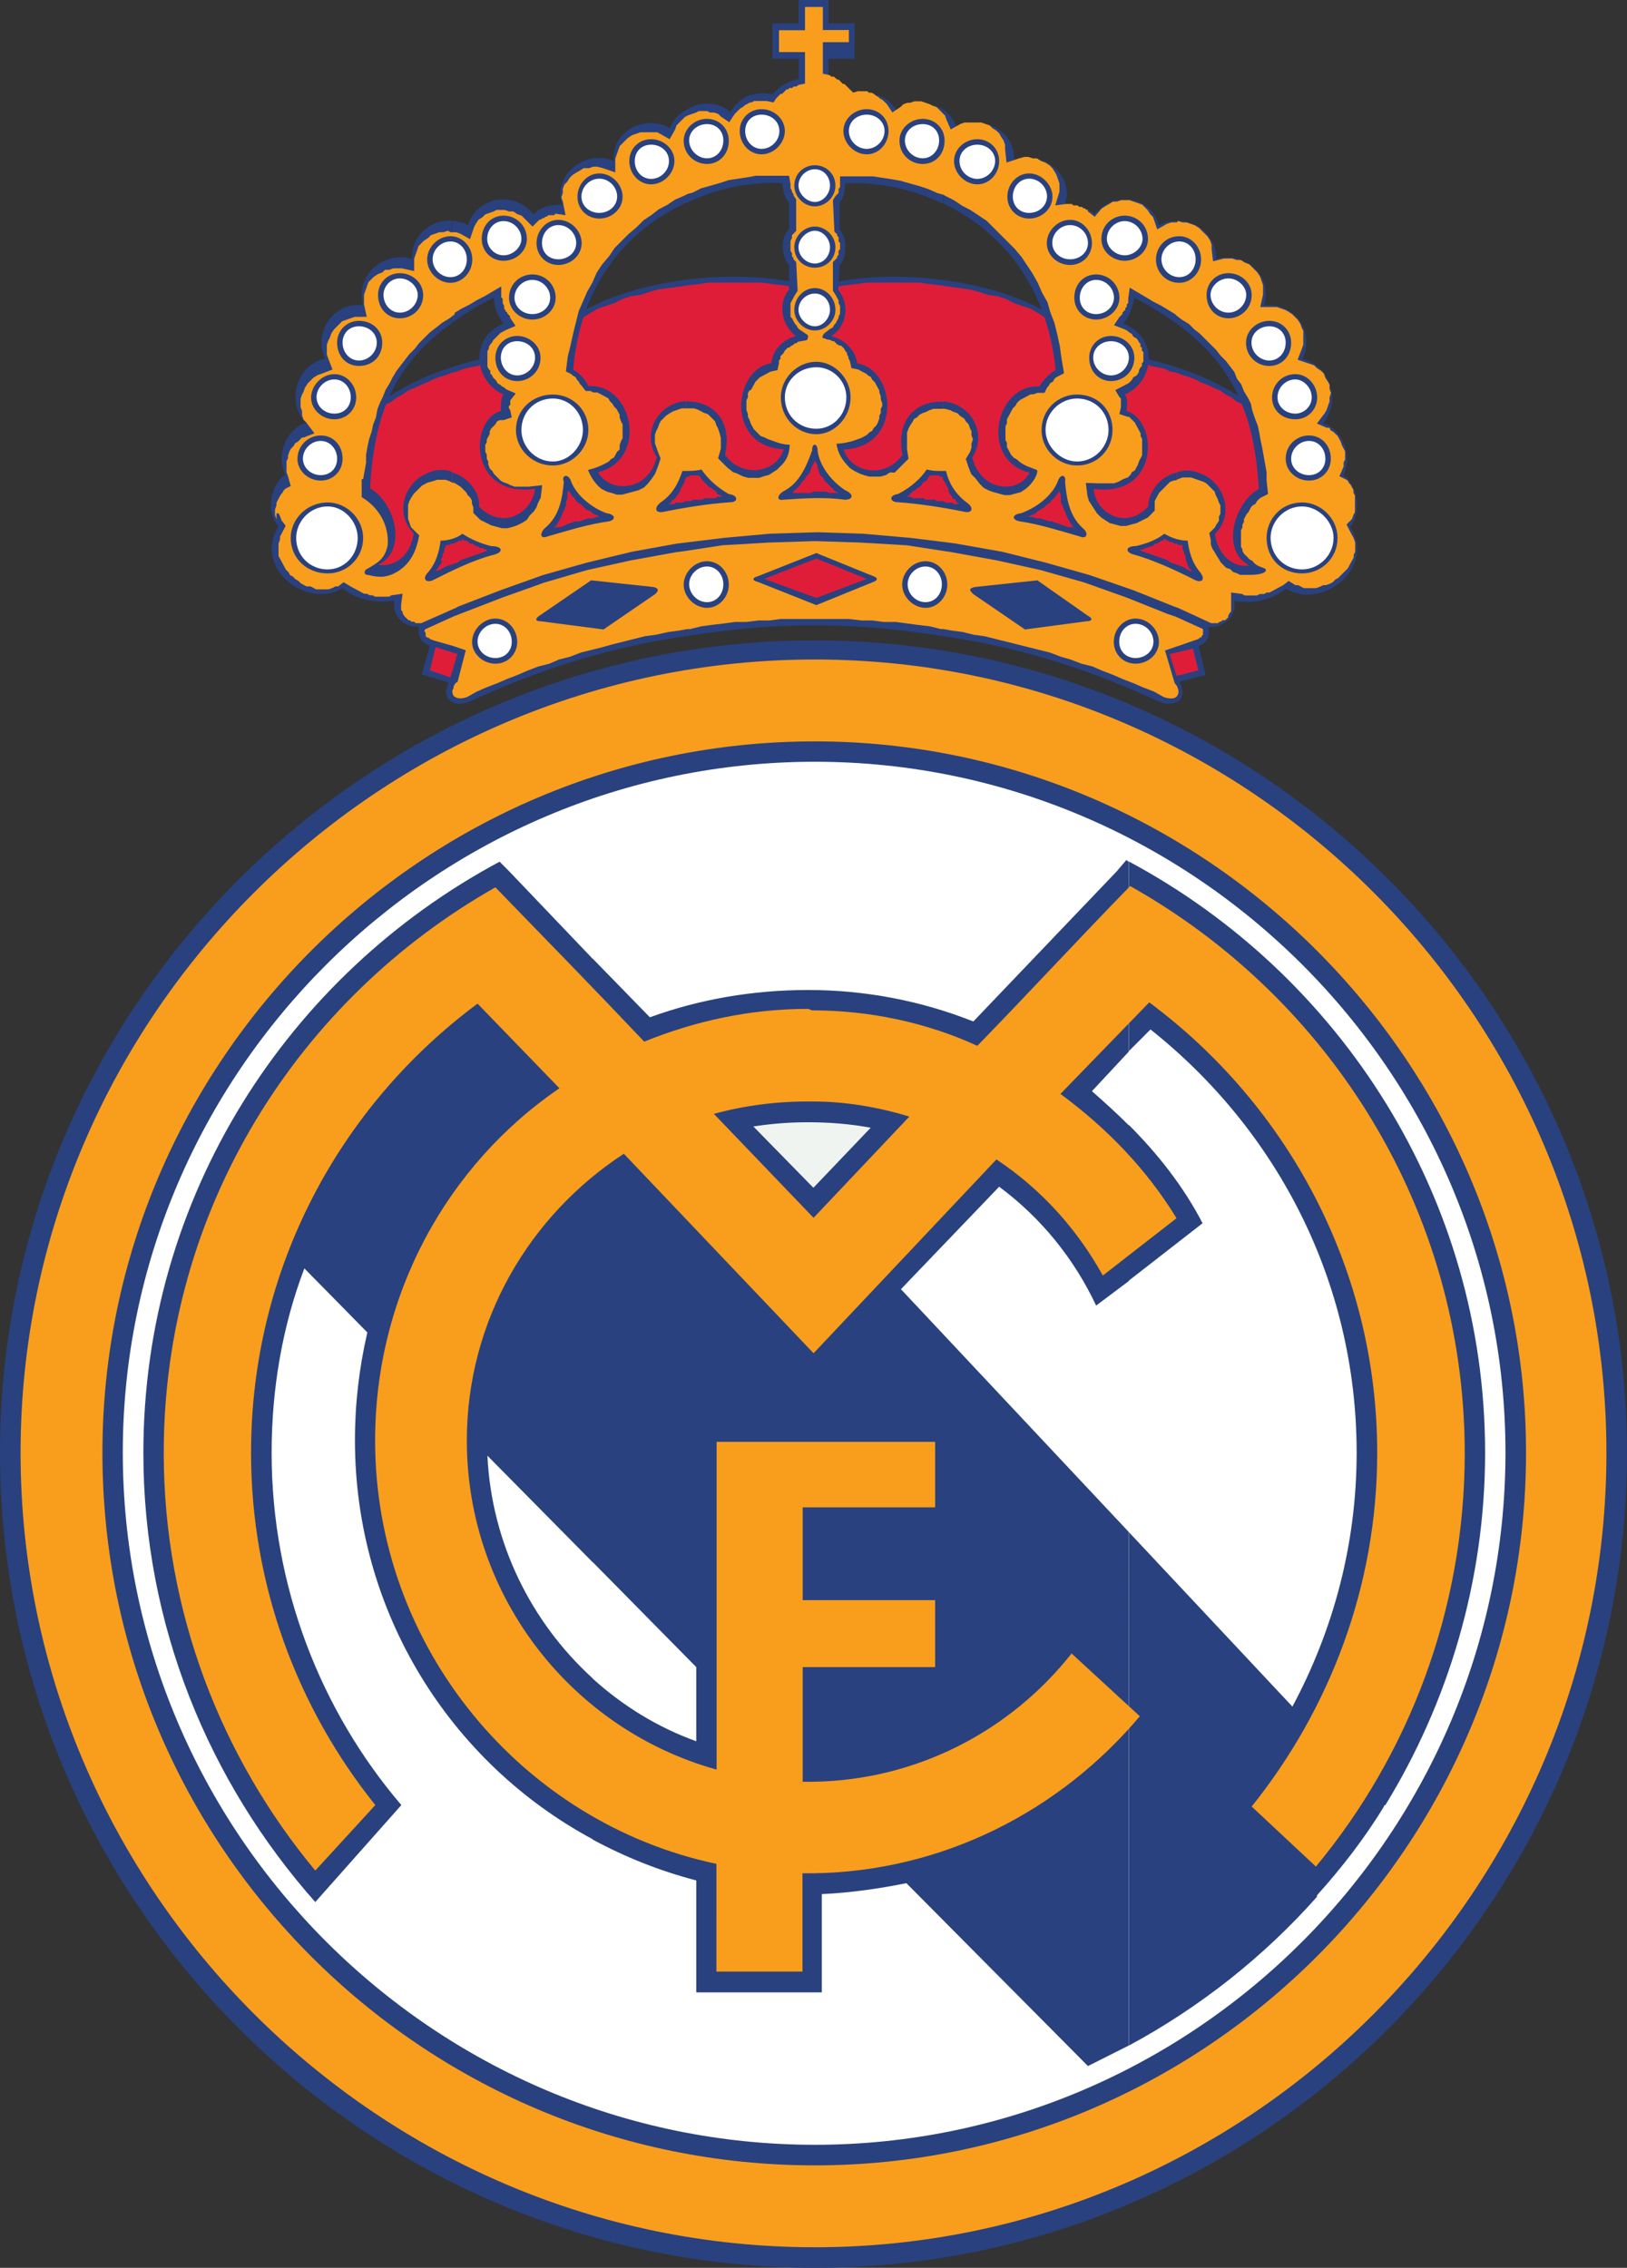 <?xml version="1.0" encoding="utf-8"?>
<svg xmlns="http://www.w3.org/2000/svg" xmlns:xlink="http://www.w3.org/1999/xlink" id="Layer_1" x="0px" y="0px" viewBox="0 0 775.1 1080.1" style="enable-background:new 0 0 775.1 1080.1;">
<rect x="0" y="0" width="775.1" height="1080.1" fill="#333333" stroke="none"/>
<style type="text/css">
	.st0{fill-rule:evenodd;clip-rule:evenodd;fill:#29417F;}
	.st1{fill-rule:evenodd;clip-rule:evenodd;fill:#DF1D39;}
	.st2{fill-rule:evenodd;clip-rule:evenodd;fill:#FFFFFF;}
	.st3{fill-rule:evenodd;clip-rule:evenodd;fill:#F0F4F1;}
	.st4{fill-rule:evenodd;clip-rule:evenodd;fill:#F89E1C;}
</style>
<g>
	<path class="st0" d="M604.7,277L530,292l-141.8-15l-142.4,15L171,277l-2.6-73.5c22.8-26,60.5-33.8,92.3-38.4   c9.1-24.1,75.4-42.3,127.4-28.6c50.7-13.7,117.7,4.6,126.8,28.6c31.9,4.6,69.6,12.4,92.3,38.4L604.7,277z"/>
	<polygon class="st1" points="602.8,274.4 561.2,282.9 526.7,267.9 416.2,246.4 360.9,245.1 241.9,267.9 212,282.2 173,274.4    171,204.2 172.3,202.9 174.3,200.9 176.9,198.3 179.5,196.4 181.4,194.4 184,192.5 186.6,191.2 189.2,189.2 191.8,187.9 194.4,186    197.7,184.7 200.3,183.4 203.5,182.1 206.1,180.8 209.4,179.5 212,178.8 215.2,177.5 217.8,176.9 221.1,175.6 224.3,174.9    227.6,174.3 230.2,173 233.4,172.3 236.7,171.7 239.9,171 242.5,170.4 245.8,170.4 249,169.7 252.3,169.1 254.9,168.4 258.2,168.4    262.1,167.8 264,163.9 265.3,161.9 266.6,160 268.6,158 270.5,156.1 273.1,154.1 275.7,152.8 278.3,150.9 281.6,148.9 284.8,147    288.7,145.7 292.6,144.4 296.5,142.4 300.4,141.1 305,140.5 308.9,139.2 313.4,137.9 318.6,137.2 323.2,136.6 327.7,135.9    332.9,135.3 337.5,134.6 342.7,134.6 347.9,134.6 353.1,134.6 357.6,134.6 362.8,134.6 368,135.3 373.2,135.9 377.8,136.6    382.3,137.9 382.3,137.9 393.4,137.9 398,136.6 402.5,135.9 407.7,135.3 412.9,134.6 418.1,134.6 422.7,134.6 427.9,134.6    433.1,134.6 438.3,134.6 442.8,135.3 448,135.9 452.6,136.6 457.1,137.2 462.3,137.9 466.9,139.2 470.8,140.5 475.3,141.1    479.2,142.4 483.1,144.4 487,145.7 490.9,147 494.2,148.9 497.4,150.9 500,152.8 502.6,154.1 505.2,156.1 507.2,158 509.1,160    510.4,161.9 511.7,163.9 513.7,167.8 517.6,168.4 520.9,168.4 523.5,169.1 526.7,169.7 530,170.4 533.2,170.4 535.8,171    539.1,171.7 542.3,172.3 545.6,173 548.2,174.3 551.4,174.9 554.7,175.6 557.3,176.9 560.5,177.5 563.8,178.8 566.4,179.5    569.6,180.8 572.2,182.1 575.5,183.4 578.1,184.7 581.3,186 583.9,187.9 586.5,189.2 589.1,191.2 591.7,192.5 594.3,194.4    596.3,196.4 598.9,198.3 601.5,200.9 603.4,202.9 604.7,204.2"/>
	<path class="st0" d="M560.5,105.3c9.1-0.7,18.9,6.5,18.9,18.2c12.4-3.9,27.3,6.5,22.8,22.1c13.7-2,24.7,11.7,18.2,25.4   c14.3,3.3,18.2,21.5,9.8,30.6c7.2,2,15,13,9.8,24.7c5.2,3.3,9.8,15.6,3.3,24.7c12.4,20.2-14.3,39.7-30.6,29.3   c-7.2,5.9-16.3,7.2-24.7,5.9c1.3,8.5-6.5,13-12.4,12.4c1.3,5.2-1.3,7.8-4.6,9.1l3.3,13.7l-12.4,3.3c2.6,5.2,1.3,8.5-1.3,9.8V225   c3.3-1.3,7.2-1.3,11.7,0.7c10.4,3.9,16.3,18.9,6.5,28.6c1.3,9.8,8.5,16.3,16.3,15c-13.7-7.2-7.2-29.9,4.6-36.4   c-2-36.4-13-59.8-39-78.7V105.3z M449.3,52c3.3,2.6,5.2,5.2,6.5,9.1c11.1-6.5,28,0,27.3,15.6c13.7-5.9,29.3,7.2,24.1,20.8   c5.2,0,9.8,0.7,14.3,4.6c8.5-11.1,26.7-9.1,30.6,5.2c2.6-1.3,5.2-2,8.5-2v48.8c-6.5-4.6-13-8.5-20.2-12.4   c-0.7,4.6-2.6,9.1-5.2,12.4c17.6,7.2,14.3,28,0.7,33.8c1.3,1.3,1.3,5.2,0.7,7.8c15.6,4.6,15.6,41.6-15.6,37.1   c0.7,11.1,15,20.2,26,8.5c0-6.5,5.2-14.3,13.7-16.3v109.2c-2.6,1.3-5.2,1.3-8.5,0c-31.9-15-66.3-26-102.7-31.2V191.2   c13.7,1.3,20.8,15.6,13.7,26.7c3.9,16.3,22.1,17.6,27.3,7.2c-24.1-5.9-16.3-42.3,4.6-41c2-3.3,5.2-6.5,7.8-7.8   c-3.9-40.3-26-66.3-53.3-79.3V52z M388.2,0h6.5v11.1h12.4V28h-12.4v9.8c5.2,0.7,9.1,3.3,13,7.2c7.2-1.3,15,0,20.2,8.5   c5.9-5.2,15-5.2,21.5-1.3v44.9c-15-7.2-30.6-10.4-46.8-9.8c0,3.3-0.7,7.2-2.6,9.1v13c3.9,3.9,3.3,13.7,0,16.9l-0.7,11.7   c5.9,7.2,3.9,17.6-3.3,22.1c5.2,1.3,11.1,5.2,12.4,13c18.2,2.6,22.1,39.7-6.5,41c3.9,11.7,20.2,13.7,28,2.6   c-3.3-17.6,7.2-25.4,18.2-25.4c0.7,0,0.7,0,1.3,0V303c-20.2-3.3-41-5.2-61.1-5.2c-21.5,0-41.6,2-61.8,5.2V191.2c0,0,0.7,0,1.3,0   c10.4,0,21.5,7.8,17.6,25.4c7.8,11.1,24.1,9.1,28-2.6c-28-1.3-24.1-38.4-5.9-41c0.7-7.8,7.2-11.7,11.7-13c-6.5-4.6-9.1-15-3.3-22.1   v-11.7c-3.3-3.3-4.6-13,0-16.9v-13c-2.6-2-2.6-5.9-3.3-9.1c-15.6-0.7-31.9,2.6-46.2,9.8V52.7c6.5-4.6,15.6-4.6,21.5,0.7   c5.2-8.5,12.4-9.8,20.2-8.5c3.3-3.9,7.8-6.5,12.4-7.2V28H368V11.1h12.4V0H388.2z M326.4,303c-36.4,5.2-70.9,16.3-102.7,31.2   c-3.3,1.3-6.5,1.3-8.5,0V225c7.8,2,13.7,9.8,13,16.3c11.7,11.7,25.4,2.6,26.7-8.5c-31.2,4.6-31.9-32.5-16.3-37.1   c0-2.6,0-6.5,1.3-7.8c-13.7-5.9-16.9-26.7,0-33.8c-2.6-3.3-4.6-7.8-4.6-12.4c-7.8,3.9-14.3,7.8-20.2,12.4v-48.8   c2.6,0,5.9,0.7,7.8,2c4.6-14.3,22.8-16.3,31.2-5.2c3.9-3.9,8.5-4.6,13.7-4.6c-4.6-13.7,10.4-26.7,24.7-20.8   c-1.3-15.6,16.3-22.1,26.7-15.6c1.3-3.9,3.9-6.5,7.2-8.5v44.2c-28,13-50.1,39-53.3,79.3c2.6,1.3,5.9,4.6,7.2,7.8   c21.5-1.3,28.6,35.1,4.6,41c5.9,10.4,24.1,9.1,28-7.2c-7.2-11.1,0-25.4,13.7-26.7V303z M215.2,334.2c-2.6-1.3-3.9-4.6-1.3-9.1   l-13-3.9l3.9-13.7c-3.9-1.3-5.9-3.9-5.2-9.1c-5.9,0.7-13-3.9-11.7-12.4c-8.5,1.3-17.6,0-24.7-5.9c-16.3,10.4-42.9-9.1-30.6-29.3   c-7.2-9.1-2-21.5,3.3-24.7c-5.2-11.7,2.6-22.8,9.8-24.7c-9.1-9.1-5.2-27.3,9.1-30.6c-5.9-13.7,5.2-27.3,18.2-25.4   c-3.9-15.6,11.1-26,23.4-22.1c-0.7-11.7,9.8-18.9,18.9-18.2v48.8c-26.7,18.9-37.1,42.3-39,78.7c11.7,6.5,18.2,29.3,3.9,36.4   c8.5,1.3,15.6-5.2,16.9-15c-9.8-9.8-3.9-24.7,6.5-28.6c3.9-2,8.5-2,11.7-0.7V334.2z"/>
	<path class="st0" d="M388.2,1080.1c212.6,0,386.9-174.3,386.9-388.2c0-212.6-174.3-386.9-386.9-386.9C174.3,305,0,479.2,0,691.9   C0,905.8,174.3,1080.1,388.2,1080.1z"/>
	<path class="st2" d="M388.2,362.8c180.8,0,329,148.3,329,329c0,181.4-148.3,329.7-329,329.7c-181.4,0-329.7-148.3-329.7-329.7   C58.5,511.1,206.8,362.8,388.2,362.8z"/>
	<path class="st0" d="M537.8,410.3c100.8,54,169.7,160,169.7,281.6c0,61.1-17.6,119-47.5,167.8l0,0c0,0-0.7,0-0.7,0.7   c-9.1,15-20.2,29.3-31.9,42.3c0,0,0,0,0,0.7l0,0c-25.4,28.6-55.9,52.7-89.7,70.9V729.6l78,83.2c19.5-36.4,30.6-77.4,30.6-120.9   c0-81.9-38.4-154.1-98.2-201.6l-10.4,10.4V410.3L537.8,410.3z M537.8,609.9l35.1-27.3c-9.1-17.6-21.5-33.2-35.1-46.8V609.9z    M536.5,409.7c0.7,0,0.7,0.7,1.3,0.7v90.4l-17.6,18.9c5.9,5.2,11.7,10.4,17.6,16.3v74.1l-15.6,11.7c-10.4-22.1-26-41.6-46.2-56.6   l-46.8,48.8l108.6,115.7v244.5c-6.5,3.3-13,6.5-19.5,9.8l-86.5-87.1c-13,2.6-26.7,4.6-40.3,5.2v46.8h-59.8v-53.3   c-17.6-4.6-33.8-11.1-49.4-19.5v-76.7c14.3,13,31.2,23.4,49.4,29.9V794l-49.4-50.1V456.5l27.3,28c23.4-8.5,48.8-13,75.4-13   c27.3,0,54,5.2,78.7,15l68.3-71.5l0,0L536.5,409.7z M282.2,875.9C214.6,839.5,169.1,768,169.1,686c0-17.6,2-34.5,5.9-51.4   L145,604.1c-10.4,27.3-15.6,57.2-15.6,87.8c0,63.7,23.4,122.9,61.8,167.8l-41,46.2c-50.7-57.2-81.9-132-81.9-213.9   c0-122.2,68.9-227.6,169.7-281.6l2,2l0,0l2.6,2.6l0,0l39.7,41.6v287.4l-50.1-50.7c2,41.6,20.8,79.3,50.1,106V875.9z"/>
	<path class="st3" d="M358.9,536.5c8.5-1.3,16.9-2,26-2c9.8,0,19.5,0.7,29.9,2.6l-27.3,28.6L358.9,536.5z"/>
	<g>
		<path class="st4" d="M569,305l2-0.7l0.7-0.7h0.7V303l0.7-0.7v-0.7v-1.3v-0.7l-13-5.9l-3.9-1.3l-19.5-7.8l-20.2-7.2l-20.8-5.9    l-20.8-4.6l-21.5-3.9l-4.6-0.7l-16.9-2.6l-22.1-1.3l-21.5-0.7l-22.1,0.7l-22.1,1.3l-16.9,2.6l-5.2,0.7l-21.5,3.9l-20.8,4.6    l-20.2,5.9l-20.2,7.2l-20.2,7.8l-3.3,1.3l-13,5.9l-0.7,0.7l0.7,1.3v0.7v0.7l0.7,0.7h0.7l0.7,0.7l2,0.7l9.1,2.6l5.9,2l-3.9,15    c-1.3,0.7-2,2-2,3.3c-0.7,0.7-0.7,2,0,3.3c2,2,4.6,1.3,6.5,0.7l4.6-2.6l4.6-2l5.2-2l4.6-2l5.2-2l4.6-2l5.2-2l5.2-1.3l4.6-2    l5.2-1.3l5.2-2l5.2-1.3l5.2-1.3l4.6-1.3l5.2-1.3l5.2-1.3l5.2-1.3l5.2-0.7l5.9-1.3l5.2-0.7l3.9-0.7h1.3l5.2-1.3l5.2-0.7l5.9-0.7    l5.2-0.7h5.2l5.9-0.7h5.2l5.2-0.7h5.9h5.2h5.9h4.6h5.9h5.2l5.9,0.7h5.2l5.2,0.7h5.9l5.2,0.7l5.2,0.7l5.9,0.7l5.2,1.3h1.3l3.9,0.7    l5.2,0.7l5.2,1.3l5.2,0.7l5.2,1.3l5.2,1.3l5.2,1.3l5.2,1.3l5.2,1.3l5.2,1.3l5.2,2l4.6,1.3l5.2,2l5.2,1.3l4.6,2l5.2,2l4.6,2l5.2,2    l4.6,2l5.2,2l4.6,2.6c2,0.7,5.2,1.3,6.5-0.7c0.7-1.3,0.7-2.6,0-3.9c0-0.7-0.7-1.3-1.3-2l-4.6-15.6l5.9-2L569,305z"/>
		<path class="st4" d="M132.7,244.5l0.7,1.3l0.7,2l2,2.6l-2,3.9l-0.7,1.3v1.3l-0.7,2v1.3v2v1.3v1.3l0.7,1.3l0.7,1.3l0.7,1.3l0.7,1.3    l0.7,1.3l1.3,1.3l0.7,1.3l1.3,0.7l1.3,1.3l1.3,0.7l1.3,1.3l1.3,0.7l1.3,0.7h2l1.3,0.7l1.3,0.7h2h1.3h1.3h1.3l2-0.7l1.3-0.7h1.3    l2.6-2l3.3,2l1.3,0.7l1.3,0.7l1.3,0.7l1.3,0.7l1.3,0.7h1.3l1.3,0.7h1.3l1.3,0.7h2h1.3h1.3h2l1.3-0.7l5.2-0.7l-0.7,5.2v1.3v1.3    l0.7,0.7v0.7l0.7,1.3l0.7,0.7l0.7,0.7l0.7,0.7h0.7l0.7,0.7h1.3l0.7,0.7h0.7h1.3h0.7l16.3-7.2l1.3-0.7l20.2-7.8l20.2-7.2l20.8-5.9    l21.5-5.2l21.5-3.9l5.9-0.7l16.3-2l22.1-2l22.8-0.7l21.5,0.7l22.8,2l16.3,2l5.2,0.7l22.1,3.9l20.8,5.2l20.8,5.9l20.8,7.2l19.5,7.8    l2,0.7l15.6,7.2h1.3h0.7h1.3l0.7-0.7h0.7l0.7-0.7h1.3l0.7-0.7l0.7-0.7v-0.7l0.7-1.3l0.7-0.7V290v-1.3v-1.3v-5.2l5.2,0.7l1.3,0.7    h1.3h2h1.3h1.3l1.3-0.7h2l1.3-0.7h1.3l1.3-0.7l1.3-0.7l1.3-0.7l1.3-0.7l1.3-0.7l2.6-2l3.3,2h1.3l1.3,0.7l1.3,0.7h2h1.3h1.3h1.3    l2-0.7l1.3-0.7h1.3l2-0.7l1.3-0.7l1.3-1.3l1.3-0.7l1.3-1.3l0.7-0.7l1.3-1.3l1.3-1.3l0.7-1.3l0.7-1.3l0.7-1.3l0.7-1.3v-1.3l0.7-1.3    v-1.3v-2v-1.3l-0.7-2l-0.7-1.3l-0.7-1.3l-2-3.9l2.6-2.6l0.7-2l0.7-1.3v-1.3v-2v-1.3v-1.3v-2l-0.7-1.3v-1.3l-0.7-1.3l-0.7-1.3    l-0.7-0.7l-0.7-1.3l-1.3-0.7l-2.6-1.3l2-4.6v-2l0.7-1.3v-2v-2l-0.7-1.3l-0.7-1.3l-0.7-2l-0.7-1.3l-0.7-1.3l-1.3-1.3l-0.7-0.7    l-1.3-0.7l-0.7-1.3h-1.3l-4.6-2l3.9-5.2l0.7-1.3l0.7-2l0.7-2v-2l0.7-2l-0.7-2v-2l-0.7-1.3l-1.3-2l-0.7-2l-1.3-1.3l-2-1.3l-1.3-1.3    l-2-0.7l-5.9-2l2-5.2l0.7-2v-2.6v-2v-2l-0.7-1.3l-0.7-2l-1.3-2l-1.3-1.3l-1.3-1.3l-2-1.3l-1.3-0.7l-2-0.7l-2-0.7h-2h-5.9l1.3-5.9    v-2.6v-2l-0.7-2l-0.7-2l-1.3-2l-1.3-1.3l-1.3-1.3l-1.3-1.3l-2-0.7l-2-1.3h-2l-2-0.7h-2h-2l-5.2,1.3l-0.7-5.9v-2l-0.7-2l-1.3-2    l-1.3-1.3l-1.3-1.3l-1.3-1.3l-2-1.3l-2-0.7l-2-0.7h-2l-2-0.7l-0.7,0.7h-0.7h-2l-2,0.7l-4.6,2.6l-2-5.9l-1.3-1.3l-1.3-2l-1.3-1.3    l-1.3-1.3l-2-0.7l-2-0.7l-2-0.7h-2h-2l-2,0.7h-2l-2,1.3l-1.3,0.7l-2,1.3l-3.3,3.9l-3.3-2.6v-0.7h-0.7l-0.7-0.7h-0.7l-0.7-0.7h-1.3    l-0.7-0.7h-0.7h-0.7h-0.7l-0.7-0.7h-0.7h-1.3h-0.7l-5.2,0.7l2-6.5v-2v-2l-0.7-2l-0.7-2l-0.7-1.3l-1.3-2l-1.3-1.3l-2-1.3l-2-0.7    l-2-1.3h-2l-2-0.7h-2l-2.6,0.7l-5.9,2l-0.7-6.5v-2l-0.7-2l-1.3-2l-0.7-1.3l-1.3-1.3l-2-1.3l-1.3-1.3l-2-0.7l-2-0.7h-2h-2h-2h-2    l-2,0.7l-4.6,2.6l-2-4.6l-0.7-2l-1.3-1.3l-1.3-1.3l-0.7-0.7l-0.7-0.7l-2-0.7l-1.3-0.7l-2-0.7l-2-0.7h-1.3h-2l-2,0.7h-1.3l-2,0.7    l-1.3,1.3l-3.9,2.6l-2.6-3.9l-1.3-1.3l-0.7-0.7l-1.3-0.7l-0.7-0.7l-1.3-0.7l-0.7-0.7l-1.3-0.7h-1.3l-0.7-0.7h-1.3h-1.3h-1.3h-1.3    H409l-2.6,0.7l-2-2l-0.7-0.7l-0.7-0.7l-0.7-0.7h-0.7l-0.7-0.7l-0.7-0.7l-0.7-0.7h-0.7l-0.7-0.7H398l-0.7-0.7h-0.7H396l-0.7-0.7    l-3.3-0.7v-15h12.4V14.3h-12.4V3.3h-8.5v11.1h-12.4v10.4h12.4v15l-3.3,0.7l-0.7,0.7h-0.7h-0.7l-0.7,0.7h-1.3l-0.7,0.7h-0.7    l-0.7,0.7l-0.7,0.7l-0.7,0.7h-0.7l-0.7,0.7l-0.7,0.7l-0.7,0.7l-1.3,2l-3.3-0.7h-1.3h-1.3h-1.3h-0.7h-1.3l-1.3,0.7h-0.7l-1.3,0.7    l-1.3,0.7l-0.7,0.7l-1.3,0.7l-0.7,0.7l-0.7,0.7l-1.3,1.3l-2.6,3.9l-3.9-2.6l-1.3-1.3l-2-0.7h-2l-1.3-0.7h-2h-2l-1.3,0.7l-2,0.7    l-2,0.7l-1.3,0.7l-0.7,0.7l-0.7,0.7l-1.3,1.3l-1.3,1.3l-0.7,2l-2.6,4.6l-4.6-2.6l-1.3-0.7h-2h-2h-2h-2l-2,0.7l-2,0.7l-2,1.3    l-1.3,1.3l-1.3,1.3l-1.3,1.3l-0.7,2l-0.7,2l-0.7,2v6.5l-5.9-2l-2.6-0.7h-2l-2,0.7h-2.6l-2,1.3l-1.3,0.7l-2,1.3l-1.3,1.3l-1.3,2    l-1.3,1.3l-0.7,2v2l-0.7,2l0.7,2l1.3,6.5l-4.6-0.7H266h-0.7h-0.7l-0.7,0.7h-0.7h-1.3h-0.7l-0.7,0.7h-0.7l-0.7,0.7h-0.7l-0.7,0.7    h-0.7l-0.7,0.7l-2.6,2.6l-3.9-3.9l-1.3-1.3l-2-0.7l-2-1.3h-2l-2-0.7h-2h-2l-1.3,0.7l-2,0.7l-2,0.7l-1.3,1.3l-2,1.3l-1.3,2    l-0.7,1.3l-2,5.9l-4.6-2.6l-2-0.7h-2h-0.7l-1.3-0.7l-2,0.7h-2l-2,0.7l-2,0.7l-1.3,1.3l-2,1.3l-1.3,1.3l-1.3,1.3l-0.7,2l-0.7,2    l-0.7,2v5.9l-5.9-1.3h-2h-2l-2,0.7h-2l-1.3,1.3l-2,0.7l-2,1.3l-1.3,1.3l-1.3,1.3l-0.7,2l-0.7,2l-0.7,2v2v2.6l1.3,5.9H171h-2    l-2,0.7l-2,0.7l-2,0.7l-1.3,1.3l-1.3,1.3l-1.3,1.3l-1.3,2l-0.7,2l-0.7,1.3l-0.7,2v2v2.6l0.7,2l2,5.2l-5.2,2l-2,0.7l-2,1.3    l-1.3,1.3l-1.3,1.3l-1.3,2l-0.7,2l-0.7,1.3l-0.7,2v2v2l0.7,2v2l0.7,2l1.3,1.3l3.9,5.2l-5.2,2h-0.7l-1.3,1.3l-0.7,0.7l-1.3,0.7    l-0.7,1.3l-1.3,1.3l-0.7,1.3l-0.7,2v1.3l-0.7,1.3v2v2v1.3l0.7,2l1.3,4.6l-2.6,1.3l-0.7,0.7l-0.7,1.3l-0.7,0.7l-0.7,1.3l-0.7,1.3    l-0.7,1.3v1.3l-0.7,2v1.3v1.3l0.7,2V244.5z M523.5,230.2h2.6h2.6h2l2-0.7l1.3-0.7l1.3-0.7l2-0.7l1.3-1.3l0.7-1.3l1.3-0.7l0.7-1.3    l0.7-1.3l0.7-2l0.7-1.3l0.7-1.3v-2v-1.3v-1.3v-2v-1.3l-0.7-1.3v-1.3l-0.7-1.3l-0.7-1.3l-0.7-1.3l-0.7-1.3l-0.7-0.7l-1.3-1.3    l-0.7-0.7h-0.7l-3.9-1.3l0.7-3.3v-1.3v-0.7v-0.7v-0.7v-0.7l-0.7-0.7l-2-3.3l3.9-2l1.3-0.7l1.3-0.7l0.7-0.7l0.7-0.7l0.7-1.3    l1.3-0.7l0.7-0.7l0.7-1.3v-0.7l0.7-1.3l0.7-0.7v-1.3l0.7-0.7v-1.3V171v-0.7v-1.3v-1.3l-0.7-0.7v-1.3l-0.7-0.7v-1.3l-0.7-0.7    l-0.7-1.3l-0.7-0.7l-1.3-0.7l-0.7-1.3l-1.3-0.7l-0.7-0.7l-1.3-0.7l-5.2-2l2.6-3.9l0.7-0.7l0.7-0.7v-0.7l0.7-0.7l0.7-0.7v-0.7    l0.7-0.7v-0.7V145l0.7-0.7v-0.7v-0.7v-0.7l0.7-5.2l7.8,4.6l3.3,2l3.9,2l3.3,2l3.3,2l0.7,0.7l2.6,2l3.3,2l2.6,2.6l2.6,2l2.6,2.6    l2.6,2.6l2.6,2.6l2,2.6l2.6,2.6l2,2.6l2,2.6l1.3,3.3l2,2.6l1.3,3.3l2,3.3l1.3,2.6l0.7,3.3l1.3,3.9l1.3,3.3l0.7,3.3l0.7,3.9    l0.7,3.3l0.7,3.9l0.7,3.9l0.7,3.9v3.9l0.7,6.5l-2.6,1.3l-1.3,0.7l-0.7,0.7l-0.7,0.7l-0.7,1.3l-1.3,0.7l-0.7,0.7l-0.7,1.3l-0.7,1.3    l-0.7,0.7l-0.7,1.3l-0.7,1.3v1.3l-0.7,1.3v1.3l-0.7,1.3v0.7v1.3v1.3v1.3v1.3v0.7v1.3l0.7,1.3v0.7l0.7,1.3l0.7,0.7l0.7,0.7l0.7,0.7    l0.7,0.7l1.3,0.7c1.3,2,3.3,2.6,5.2,3.3c2,0.7,1.3,2-0.7,2.6c-2,0.7-4.6,0.7-6.5,0.7h-2h-2l-1.3-0.7l-2-0.7l-1.3-1.3l-2-0.7    l-1.3-1.3l-1.3-1.3l-0.7-1.3l-1.3-2l-0.7-1.3l-1.3-2l-0.7-2v-2l-0.7-3.3l2.6-2.6l0.7-1.3l1.3-2v-2l0.7-1.3v-2v-2l-0.7-1.3l-0.7-2    l-0.7-1.3l-0.7-2l-1.3-1.3l-1.3-1.3l-1.3-1.3l-1.3-0.7l-2-0.7l-2-0.7l-2-0.7h-2h-2l-2,0.7l-1.3,0.7h-0.7l-2,0.7l-1.3,1.3l-1.3,1.3    l-1.3,1.3l-1.3,1.3l-0.7,1.3l-0.7,1.3l-0.7,1.3v2v2.6l-3.3,3.3l-2.6,1.3l-2.6,1.3l-2.6,0.7l-2.6,0.7h-2.6l-2.6-0.7l-2.6-0.7    l-2-1.3l-2-1.3l-2-2l-1.3-2l-1.3-2l-1.3-2l-0.7-2.6l-0.7-5.9L523.5,230.2z M392.8,158.7l2.6-2l1.3-0.7l0.7-1.3l0.7-0.7l0.7-1.3    l0.7-1.3v-0.7l0.7-1.3v-1.3V147v-1.3l-0.7-1.3v-1.3l-0.7-1.3l-0.7-1.3l-1.3-2v-13.7l1.3-1.3l0.7-0.7v-0.7l0.7-0.7v-0.7v-1.3    l0.7-0.7v-1.3V117v-1.3l-0.7-0.7v-1.3v-0.7l-0.7-0.7v-0.7l-1.3-1.3l-0.7-15l1.3-2l0.7-0.7l0.7-0.7v-0.7v-1.3l0.7-0.7v-1.3v-3.9    h7.2h4.6h3.9l4.6,0.7l4.6,0.7l3.9,0.7l4.6,1.3l4.6,1.3l3.9,1.3l4.6,2l2.6,0.7l1.3,0.7l3.9,2l3.9,2.6l3.9,2l3.9,2.6l3.9,2.6    l3.3,3.3l3.3,3.3l3.3,3.3l3.3,3.3l3.3,3.9l2.6,3.9l2.6,3.9l2.6,4.6l2,4.6l2.6,4.6l1.3,4.6l2,5.2l1.3,5.2l1.3,5.9l0.7,5.2l1.3,7.8    l-2.6,1.3l-1.3,0.7l-0.7,0.7l-0.7,1.3l-1.3,0.7l-0.7,1.3l-0.7,0.7l-1.3,2.6h-3.3l-2,0.7h-1.3l-1.3,0.7l-1.3,0.7l-1.3,0.7l-1.3,0.7    l-1.3,1.3l-0.7,1.3l-1.3,1.3l-0.7,1.3l-0.7,1.3l-0.7,1.3l-0.7,1.3v2l-0.7,1.3v2v1.3v2v1.3l0.7,1.3v2l0.7,1.3l0.7,1.3l0.7,1.3    l1.3,1.3l1.3,0.7c3.3,3.3,7.2,3.9,9.8,5.2c0,3.3-3.3,7.2-5.9,9.1l-2,1.3l-2.6,0.7l-2.6,0.7h-2.6l-2.6-0.7l-2.6-0.7l-2-0.7    l-2.6-1.3l-2-2l-2-2.6l-2-2l-1.3-3.3l-1.3-3.9l2-3.3l0.7-2v-2l0.7-2l-0.7-2v-2l-0.7-1.3l-0.7-2l-1.3-1.3l-0.7-1.3l-2-1.3l-1.3-1.3    l-2-0.7l-1.3-0.7l-2.6-0.7h-1.3H448h-2h-1.3l-2,0.7l-1.3,0.7l-2,0.7l-1.3,0.7l-1.3,1.3l-1.3,0.7l-0.7,1.3l-1.3,2l-0.7,1.3l-0.7,2    v2.6v2.6v2.6l0.7,4.6l-2.6,2.6l-2,2l-2,2L424,225l-2,1.3l-2.6,0.7h-2.6h-2.6l-2.6-0.7l-2-0.7l-2.6-1.3l-2-1.3    c-3.9-3.9-5.9-7.2-6.5-11.7c2.6,0,6.5-0.7,9.8-2l2-0.7l1.3-0.7l1.3-0.7l1.3-1.3l1.3-0.7l0.7-1.3l1.3-1.3l0.7-1.3l0.7-2v-1.3    l0.7-1.3v-2l0.7-1.3v-1.3l-0.7-2v-1.3l-0.7-2V186l-0.7-1.3l-0.7-1.3l-0.7-1.3l-1.3-1.3l-0.7-1.3l-1.3-0.7l-0.7-0.7l-1.3-0.7    l-1.3-0.7l-1.3-0.7l-3.3-0.7l-0.7-3.3l-0.7-1.3v-0.7l-0.7-1.3v-0.7l-0.7-0.7l-0.7-1.3l-0.7-0.7l-0.7-0.7h-0.7l-1.3-0.7l-0.7-0.7    l-0.7-0.7h-0.7l-1.3-0.7c-0.7,0-1.3,0-2.6-0.7C391.5,161.3,391.5,160,392.8,158.7z M270.5,169.7l1.3-5.2l1.3-5.9l1.3-5.2l1.3-5.2    l2-4.6l2-4.6l2.6-4.6l2-4.6l2.6-3.9l3.3-3.9l2.6-3.9l3.3-3.3l3.3-3.3l3.9-3.3l3.3-3.3l3.9-2.6l3.3-2.6l3.9-2l3.9-2.6l4.6-2    l1.3-0.7l2.6-0.7l3.9-2l4.6-1.3l4.6-1.3l3.9-1.3l4.6-0.7l4.6-0.7l3.9-0.7h4.6h4.6h6.5l0.7,3.9v1.3v0.7l0.7,1.3v0.7l0.7,0.7v0.7    l1.3,2v15l-1.3,1.3l-0.7,0.7v0.7v0.7l-0.7,1.3v0.7v1.3v0.7v1.3v0.7l0.7,1.3v0.7v0.7l0.7,0.7v0.7l1.3,1.3l0.7,13.7l-1.3,2l-0.7,1.3    l-0.7,1.3l-0.7,1.3v1.3v1.3v1.3v1.3v1.3l0.7,0.7l0.7,1.3l0.7,1.3l0.7,0.7l0.7,1.3l0.7,0.7l3.9,2.6c0.7,0.7,0,2.6-0.7,2.6l-3.9,0.7    l-0.7,0.7h-0.7l-0.7,0.7l-1.3,0.7l-0.7,0.7h-0.7l-0.7,0.7l-0.7,0.7l-0.7,1.3l-0.7,0.7l-0.7,0.7v1.3l-0.7,0.7v1.3l-0.7,3.3    l-3.3,0.7l-1.3,0.7l-1.3,0.7l-1.3,0.7l-1.3,0.7l-0.7,0.7l-1.3,1.3l-0.7,1.3l-0.7,1.3l-0.7,1.3L357,186l-0.7,1.3v2l-0.7,1.3v2v1.3    v1.3l0.7,2v1.3l0.7,1.3l0.7,2l0.7,1.3l0.7,1.3l1.3,1.3l0.7,0.7l1.3,1.3l2,0.7l1.3,0.7l2,0.7c3.3,1.3,5.9,2,8.5,2    c0,3.9-1.3,7.2-3.9,9.8l-2,2l-2,1.3l-2,1.3l-2.6,0.7l-2,0.7h-2.6h-2.6l-2.6-0.7l-2.6-1.3l-2-0.7l-2.6-2l-2-2l-2.6-2.6l1.3-4.6    v-2.6v-2.6l-0.7-2.6l-0.7-2l-0.7-1.3l-0.7-2l-1.3-1.3l-0.7-0.7l-1.3-1.3l-2-0.7l-1.3-0.7l-1.3-0.7l-2-0.7h-2h-1.3h-0.7h-2l-2,0.7    l-2,0.7l-1.3,0.7l-2,1.3l-1.3,1.3l-1.3,1.3l-0.7,1.3l-0.7,2l-0.7,1.3l-0.7,2v2v2l0.7,2l0.7,2l1.3,3.3l-1.3,3.9l-1.3,3.3l-1.3,2    l-2,2.6l-2,2l-2.6,1.3l-2.6,0.7l-2.6,0.7l-2.6,0.7h-2.6l-2-0.7l-2.6-0.7l-2.6-1.3c-3.3-2.6-5.2-5.9-6.5-9.1c3.3-0.7,6.5-2,9.8-3.9    l1.3-1.3l1.3-0.7l0.7-1.3l0.7-1.3l1.3-1.3V212l0.7-2l0.7-1.3v-1.3v-2v-1.3v-2l-0.7-1.3l-0.7-2v-1.3l-0.7-1.3l-0.7-1.3l-1.3-1.3    l-0.7-1.3l-1.3-1.3l-0.7-1.3l-1.3-0.7l-1.3-0.7l-1.3-0.7l-1.3-0.7h-2l-1.3-0.7H279l-2-2.6l-0.7-0.7l-0.7-1.3l-0.7-0.7l-0.7-1.3    l-1.3-0.7l-0.7-0.7l-2.6-1.3L270.5,169.7z M173,228.2l0.7-3.9l0.7-3.9v-3.9l0.7-3.9l0.7-3.3l1.3-3.9l0.7-3.3l1.3-3.3l0.7-3.9    l1.3-3.3l1.3-2.6l1.3-3.3l2-3.3l1.3-2.6l2-3.3l2-2.6l2-2.6l2-2.6l2.6-2.6l2-2.6l2.6-2.6l2.6-2.6l2.6-2l3.3-2.6l3.3-2l2.6-2v-0.7    l3.3-2l3.9-2l3.3-2l3.9-2l7.8-4.6v5.2l0.7,0.7v0.7v0.7v0.7l0.7,1.3v0.7v0.7l0.7,0.7v0.7h0.7v0.7l0.7,0.7l0.7,0.7v0.7l2.6,3.9    l-4.6,2l-1.3,0.7l-1.3,0.7l-0.7,0.7l-1.3,1.3l-0.7,0.7l-0.7,0.7l-0.7,1.3l-0.7,0.7l-0.7,1.3v0.7l-0.7,1.3v0.7v1.3v1.3v0.7v1.3v1.3    v0.7l0.7,1.3l0.7,0.7v1.3l0.7,0.7l0.7,1.3l0.7,0.7l0.7,0.7l0.7,1.3l1.3,0.7l0.7,0.7l1.3,0.7l0.7,0.7l4.6,2l-2.6,3.3v0.7v0.7v0.7    l-0.7,0.7v0.7l0.7,1.3l0.7,3.3l-3.9,1.3H238l-1.3,0.7l-0.7,1.3l-0.7,0.7l-1.3,1.3l-0.7,1.3v1.3l-0.7,1.3l-0.7,1.3v1.3l-0.7,1.3v2    v1.3l0.7,1.3v2l0.7,1.3v1.3l0.7,2l1.3,1.3l0.7,1.3l0.7,0.7l1.3,1.3l1.3,1.3l1.3,0.7l2,0.7l1.3,0.7l2,0.7h2h2h2.6l6.5-0.7l-0.7,5.9    l-1.3,2.6l-0.7,2l-1.3,2l-2,2l-1.3,2l-2,1.3l-2.6,1.3l-2,0.7l-2.6,0.7h-2.6l-2.6-0.7l-2.6-0.7l-2.6-1.3l-2.6-1.3l-3.3-3.3v-2.6    l-0.7-2v-1.3l-0.7-1.3l-1.3-1.3l-0.7-1.3l-1.3-1.3l-1.3-1.3l-2-1.3l-1.3-0.7h-0.7l-1.3-0.7l-2-0.7h-2h-2l-2,0.7l-2.6,0.7l-1.3,0.7    l-1.3,0.7l-1.3,1.3l-1.3,1.3l-1.3,1.3l-1.3,2l-0.7,1.3l-0.7,2v1.3v2v2v1.3l0.7,2l0.7,2l1.3,1.3l2.6,2.6c-1.3,7.2-3.9,13-9.8,16.9    c-5.2,3.3-9.1,3.3-14.3,2c-2.6,0-2-2-1.3-2.6c5.9-3.3,9.1-5.2,10.4-11.7c0.7-9.8-4.6-18.2-12.4-22.8V228.2z"/>
		<path class="st4" d="M388.2,314.1C180.1,314.1,9.8,484.4,9.8,691.9c0,208.1,170.4,378.4,378.4,378.4    c207.4,0,377.1-170.4,377.1-378.4C765.3,484.4,595.6,314.1,388.2,314.1z M388.2,1031.3c-187.3,0-339.4-152.2-339.4-339.4    c0-186,152.2-338.8,339.4-338.8c186,0,338.8,152.8,338.8,338.8C727,879.1,574.2,1031.3,388.2,1031.3z"/>
		<path class="st4" d="M538.4,422c-24.1,24.7-48.1,50.7-72.8,76.1c-24.1-11.1-51.4-16.9-78.7-16.9c-0.7,0-1.3-0.7-2-0.7    c-28,0-54,5.9-78,15.6c-23.4-24.7-47.5-49.4-70.9-73.5C141.8,476,78,576.1,78,691.9c0,75.4,27.3,145,72.2,199l28.6-31.2    c-37.1-46.2-59.2-104.7-59.2-167.8c0-87.8,42.3-165.2,107.9-213.9l39,40.3c-53.3,36.4-87.8,98.2-87.8,167.8    c0,98.8,70.2,182.1,162.6,201.6V939h41v-46.8c0.7,0,1.3,0,2.6,0c0.7,0,1.3,0,2,0c62.4-0.7,118.3-29.9,156.1-74.8l-32.5-29.9    c-29.3,37.1-74.1,60.5-123.5,61.1c-0.7,0-1.3,0-2,0c-1.3,0-2,0-2.6,0V794h4.6h58.5v-31.9h-58.5h-4.6v-44.2h4.6h58.5v-31.2h-58.5    h-4.6h-35.8h-5.2v156.1c-68.3-18.9-119-81.9-119-156.7c0-57.2,29.9-107.3,74.8-136.6l89.7,94.3l0.7,0.7l87.1-92.3    c21.5,14.3,38.4,33.2,50.7,55.3l35.1-27.3c-14.3-23.4-33.2-42.9-55.3-59.2l42.3-43.6c65.7,48.8,108.6,126.8,108.6,214.6    c0,63.7-22.8,122.2-59.8,168.4l30.6,28.6c44.2-53.3,70.9-122.2,70.9-197C697.7,576.1,633.3,475.3,538.4,422z M387.6,580l-0.7-0.7    l-46.8-48.8c14.3-3.9,29.3-5.9,44.9-5.9c0.7,0,1.3,0,2,0c15.6,0,31.2,2.6,46.2,7.2L387.6,580z"/>
	</g>
	<path class="st0" d="M569.6,276.4c-9.1-4.6-20.2-9.8-29.9-12.4c-3.9-1.3-3.3-3.9,1.3-3.9c5.9-1.3,10.4-3.3,13.7-5.9   c3.3,2,7.2,3.3,11.1,3.3c0.7,5.2,2,10.4,5.9,15C574.2,275.7,572.9,277.7,569.6,276.4L569.6,276.4z M514.4,255.5   c-9.1-2.6-19.5-5.9-28.6-7.2c-3.9-0.7-3.9-3.3,0.7-3.9c9.1-3.3,15.6-9.8,17.6-15.6c1.3-3.3,3.9-2.6,3.3,0.7   c0.7,7.8,2,16.3,8.5,22.1C518.9,254.2,517.6,256.9,514.4,255.5L514.4,255.5z M459.7,243.8c-9.8-2-21.5-3.9-31.9-4.6   c-3.9,0-4.6-3.3,0-3.9c6.5-3.3,11.1-7.8,13.7-11.7c2.6,0.7,4.6,0.7,7.2,0.7c0.7,0,1.3,0,2,0c1.3,5.9,4.6,11.1,9.8,15   C464.3,241.9,463,244.5,459.7,243.8L459.7,243.8z M373.2,238c9.8-0.7,20.2-1.3,29.3,0c3.9,0,4.6-2.6,0-4.6   c-7.8-5.2-12.4-13-13-18.9c0-3.3-2.6-3.9-2.6,0c-2.6,7.2-5.9,15.6-13.7,19.5C370,236,370,238.6,373.2,238L373.2,238z M316,243.8   c9.8-2,21.5-3.9,31.9-4.6c3.9,0,3.9-3.3-0.7-3.9c-5.9-3.3-10.4-7.8-13-11.7c-2.6,0.7-5.2,0.7-7.8,0.7c0,0-0.7,0-1.3,0   c-2,5.9-4.6,11.1-10.4,15C311.5,241.9,312.1,244.5,316,243.8L316,243.8z M260.8,255.5c9.1-2.6,19.5-5.9,29.3-7.2   c3.3-0.7,3.3-3.3-1.3-3.9c-8.5-3.3-15-9.8-16.9-15.6c-1.3-3.3-4.6-2.6-3.3,0.7c-0.7,7.8-2,16.3-9.1,22.1   C256.9,254.2,257.5,256.9,260.8,255.5L260.8,255.5z M206.1,276.4c9.1-4.6,19.5-9.8,29.9-12.4c3.9-1.3,3.3-3.9-2-3.9   c-5.2-1.3-9.8-3.3-13.7-5.9c-2.6,2-6.5,3.3-10.4,3.3c-0.7,5.2-2,10.4-5.9,15C200.9,275.7,202.9,277.7,206.1,276.4z"/>
	<path class="st1" d="M565.1,267.3l0.7,1.3v0.7l0.7,1.3l0.7,0.7l0.7,0.7H567l-1.3-0.7l-2-1.3l-2-0.7l-2-0.7l-2-0.7l-2-1.3l-2-0.7   l-2-0.7l-2-0.7l-2-0.7l-2-0.7l-2-0.7l-0.7-0.7h0.7h0.7l1.3-0.7h0.7l1.3-0.7h0.7l1.3-0.7l0.7-0.7h0.7l1.3-0.7l0.7-0.7h0.7l0.7-0.7   h0.7l0.7,0.7h0.7l0.7,0.7h1.3l0.7,0.7h0.7h0.7l0.7,0.7h0.7h1.3l0,0v0.7v1.3l0.7,1.3v0.7l0.7,1.3v1.3L565.1,267.3L565.1,267.3z    M500.7,238.6l1.3-1.3l1.3-1.3l0.7-1.3l0.7-0.7l0,0l0.7,2v1.3v2l0.7,1.3l0.7,2l0.7,1.3l0.7,2l0.7,1.3l0.7,1.3l1.3,2l0.7,1.3h0.7   l-1.3-0.7h-2l-2-0.7l-2-0.7l-2-0.7l-2-0.7h-1.3l-2-0.7l-2-0.7h-2l-2-0.7h-2l1.3-0.7l2-0.7l1.3-1.3l1.3-0.7l2-1.3l1.3-1.3l1.3-0.7   L500.7,238.6L500.7,238.6z M451.9,234.1l0.7,1.3l0.7,0.7l0.7,1.3l1.3,0.7l0.7,1.3l0.7,0.7l0,0h-1.3h-0.7l-1.3-0.7h-0.7h-1.3h-0.7   l-1.3-0.7h-0.7h-1.3h-1.3l-0.7-0.7h-1.3h-0.7h-1.3h-1.3l-0.7-0.7h-1.3h-0.7H437h-1.3H435l-1.3-0.7h-0.7h-1.3h-0.7h0.7l1.3-0.7   l0.7-0.7l1.3-1.3l1.3-0.7l0.7-0.7l1.3-0.7l0.7-0.7l0.7-1.3l1.3-0.7l0.7-0.7l0.7-1.3l0.7-0.7l0,0h0.7h1.3h0.7h1.3l1.3,0.7l0,0h0.7   v1.3l0.7,0.7l0.7,1.3l0.7,1.3l0.7,1.3L451.9,234.1L451.9,234.1z M390.2,225l-0.7-2v-1.3l-0.7-1.3l-0.7-1.3v0.7l-0.7,1.3l-0.7,1.3   l-0.7,2l-0.7,1.3l-1.3,1.3l-0.7,1.3l-1.3,1.3l-0.7,1.3l-1.3,1.3l-1.3,1.3l-1.3,1.3h-0.7h2h1.3h2h2h2l2-0.7h1.3h2h2l2,0.7h2h2   l-1.3-0.7l-1.3-1.3l-1.3-1.3l-1.3-1.3l-1.3-1.3l-0.7-1.3l-1.3-1.3L390.2,225L390.2,225z M323.8,234.1l-0.7,1.3l-0.7,0.7l-0.7,1.3   l-1.3,0.7l-0.7,1.3l-1.3,0.7h0.7h0.7h1.3l0.7-0.7h1.3h0.7h1.3l1.3-0.7h0.7h1.3h0.7l1.3-0.7h1.3h0.7h1.3h0.7l1.3-0.7h1.3h0.7h1.3   h0.7h1.3l0.7-0.7h1.3h1.3l0,0l0,0l-1.3-0.7l-1.3-0.7l-0.7-1.3l-1.3-0.7l-0.7-0.7l-1.3-0.7l-0.7-0.7l-1.3-1.3l-0.7-0.7l-0.7-0.7   l-0.7-1.3l-0.7-0.7l0,0h-1.3H331h-1.3H329l-1.3,0.7h-0.7l0,0l-0.7,1.3v0.7l-0.7,1.3l-0.7,1.3l-0.7,1.3L323.8,234.1L323.8,234.1z    M274.4,238.6l-0.7-1.3l-1.3-1.3l-0.7-1.3l-0.7-0.7h-0.7v2v1.3l-0.7,2v1.3l-0.7,2l-0.7,1.3l-0.7,2l-0.7,1.3l-0.7,1.3l-1.3,2   l-1.3,1.3l0,0l1.3-0.7h2l2-0.7l1.3-0.7l2-0.7l2-0.7h2l2-0.7l2-0.7h2l2-0.7h1.3l-0.7-0.7l-2-0.7l-1.3-1.3l-2-0.7l-1.3-1.3l-1.3-1.3   l-1.3-0.7L274.4,238.6L274.4,238.6z M210.7,267.3l-0.7,1.3l-0.7,0.7l-0.7,1.3l-0.7,0.7v0.7l0,0l2-0.7l2-1.3l2-0.7l2-0.7l2-0.7   l2-1.3l2-0.7l2-0.7l2-0.7l2-0.7l2-0.7l2-0.7v-0.7l0,0h-0.7l-1.3-0.7h-1.3l-0.7-0.7h-0.7l-1.3-0.7l-0.7-0.7h-1.3l-0.7-0.7l-0.7-0.7   h-1.3l-0.7-0.7l0,0l-0.7,0.7h-1.3l-0.7,0.7h-0.7l-0.7,0.7h-0.7h-0.7l-1.3,0.7h-0.7h-0.7l0,0v0.7l-0.7,1.3v1.3l-0.7,0.7v1.3   l-0.7,1.3V267.3z"/>
	<path class="st0" d="M388.9,263.4l-28,11.1c-2.6,0.7-2.6,2,0,2.6l28,11.1l27.3-11.1c2-0.7,2-2,0-2.6L388.9,263.4z"/>
	<polygon class="st1" points="388.9,266 364.1,275.7 388.9,284.8 412.9,275.7"/>
	<path class="st0" d="M281.6,276.4l-24.7,16.9c-2,1.3-2,2.6,0.7,2.6l29.9,3.9l24.7-16.9c2-2,1.3-2.6-0.7-3.3L281.6,276.4z"/>
	<path class="st0" d="M494.2,276.4l24.1,16.9c2.6,1.3,2,2.6-0.7,2.6l-29.3,3.9l-24.7-16.9c-2-2-2-2.6,0.7-3.3L494.2,276.4z"/>
	<path class="st0" d="M493.5,279l21.5,15l-26,3.3l-21.5-15L493.5,279L493.5,279z M282.2,279l-21.5,15l26,3.3l21.5-15L282.2,279z"/>
	<path class="st0" d="M541,294.6c5.9,0,11.1,5.2,11.1,11.1c0,5.9-5.2,10.4-11.1,10.4s-10.4-4.6-10.4-10.4   C530.6,299.8,535.2,294.6,541,294.6L541,294.6z M440.9,267.3c5.9,0,10.4,5.2,10.4,11.1c0,5.9-4.6,11.1-10.4,11.1   s-11.1-5.2-11.1-11.1C429.8,272.5,435,267.3,440.9,267.3L440.9,267.3z M336.8,267.3c5.9,0,10.4,5.2,10.4,11.1   c0,5.9-4.6,11.1-10.4,11.1s-11.1-5.2-11.1-11.1C325.8,272.5,331,267.3,336.8,267.3L336.8,267.3z M236,294.6   c5.9,0,10.4,5.2,10.4,11.1c0,5.9-4.6,10.4-10.4,10.4s-11.1-4.6-11.1-10.4C225,299.8,230.2,294.6,236,294.6z"/>
	<path class="st2" d="M541,313.4c4.6,0,8.5-3.3,8.5-7.8c0-4.6-3.9-8.5-8.5-8.5c-4.6,0-7.8,3.9-7.8,8.5   C533.2,310.2,536.5,313.4,541,313.4L541,313.4z M440.9,286.8c4.6,0,7.8-3.9,7.8-8.5c0-4.6-3.3-8.5-7.8-8.5c-4.6,0-8.5,3.9-8.5,8.5   C432.4,282.9,436.3,286.8,440.9,286.8L440.9,286.8z M336.8,286.8c4.6,0,7.8-3.9,7.8-8.5c0-4.6-3.3-8.5-7.8-8.5s-8.5,3.9-8.5,8.5   C328.4,282.9,332.3,286.8,336.8,286.8L336.8,286.8z M236,313.4c4.6,0,7.8-3.3,7.8-7.8c0-4.6-3.3-8.5-7.8-8.5s-8.5,3.9-8.5,8.5   C227.6,310.2,231.5,313.4,236,313.4z"/>
	<path class="st0" d="M263.4,221.7c9.1,0,16.9-7.8,16.9-16.9c0-9.8-7.8-16.9-16.9-16.9c-9.8,0-17.6,7.2-17.6,16.9   C245.8,213.9,253.6,221.7,263.4,221.7L263.4,221.7z M246.4,160c5.9,0,11.1,4.6,11.1,10.4c0,6.5-5.2,11.1-11.1,11.1   c-5.9,0-10.4-4.6-10.4-11.1C236,164.5,240.6,160,246.4,160L246.4,160z M362.8,52c5.9,0,11.1,4.6,11.1,10.4s-5.2,11.1-11.1,11.1   s-10.4-5.2-10.4-11.1S357,52,362.8,52L362.8,52z M336.8,56.6c5.9,0,10.4,4.6,10.4,10.4c0,6.5-4.6,11.1-10.4,11.1   s-11.1-4.6-11.1-11.1C325.8,61.1,331,56.6,336.8,56.6L336.8,56.6z M310.2,66.3c5.9,0,11.1,4.6,11.1,10.4s-5.2,11.1-11.1,11.1   c-5.9,0-10.4-5.2-10.4-11.1S304.3,66.3,310.2,66.3L310.2,66.3z M285.5,82.6c5.9,0,11.1,5.2,11.1,11.1s-5.2,10.4-11.1,10.4   c-5.9,0-10.4-4.6-10.4-10.4S279.6,82.6,285.5,82.6L285.5,82.6z M266,104.7c5.9,0,11.1,5.2,11.1,11.1s-5.2,10.4-11.1,10.4   c-5.9,0-10.4-4.6-10.4-10.4S260.1,104.7,266,104.7L266,104.7z M239.9,102.7c5.9,0,11.1,4.6,11.1,11.1c0,5.9-5.2,10.4-11.1,10.4   c-5.9,0-10.4-4.6-10.4-10.4C229.5,107.3,234.1,102.7,239.9,102.7L239.9,102.7z M214.6,112.5c5.9,0,10.4,5.2,10.4,11.1   s-4.6,11.1-10.4,11.1c-5.9,0-11.1-5.2-11.1-11.1S208.7,112.5,214.6,112.5L214.6,112.5z M190.5,130.1c5.9,0,11.1,4.6,11.1,10.4   c0,6.5-5.2,11.1-11.1,11.1c-5.9,0-10.4-4.6-10.4-11.1C180.1,134.6,184.7,130.1,190.5,130.1L190.5,130.1z M171,152.8   c6.5,0,11.1,4.6,11.1,10.4c0,6.5-4.6,11.1-11.1,11.1c-5.9,0-10.4-4.6-10.4-11.1C160.6,157.4,165.2,152.8,171,152.8L171,152.8z    M159.3,178.2c5.9,0,10.4,5.2,10.4,11.1c0,5.9-4.6,10.4-10.4,10.4c-5.9,0-11.1-4.6-11.1-10.4C148.3,183.4,153.5,178.2,159.3,178.2   L159.3,178.2z M152.8,207.4c5.9,0,10.4,4.6,10.4,11.1c0,5.9-4.6,10.4-10.4,10.4c-5.9,0-11.1-4.6-11.1-10.4   C141.8,212,147,207.4,152.8,207.4L152.8,207.4z M156.1,273.1c9.1,0,16.9-7.2,16.9-16.9c0-9.1-7.8-16.9-16.9-16.9   c-9.8,0-17.6,7.8-17.6,16.9C138.5,266,146.3,273.1,156.1,273.1L156.1,273.1z M253.6,130.7c5.9,0,11.1,4.6,11.1,11.1   c0,5.9-5.2,10.4-11.1,10.4s-11.1-4.6-11.1-10.4C242.5,135.3,247.7,130.7,253.6,130.7L253.6,130.7z M535.8,102.7   c-5.9,0-11.1,4.6-11.1,11.1c0,5.9,5.2,10.4,11.1,10.4s11.1-4.6,11.1-10.4C546.9,107.3,541.7,102.7,535.8,102.7L535.8,102.7z    M561.8,112.5c-6.5,0-11.1,5.2-11.1,11.1s4.6,11.1,11.1,11.1c5.9,0,10.4-5.2,10.4-11.1S567.7,112.5,561.8,112.5L561.8,112.5z    M585.2,130.1c-5.9,0-10.4,4.6-10.4,10.4c0,6.5,4.6,11.1,10.4,11.1s11.1-4.6,11.1-11.1C596.3,134.6,591.1,130.1,585.2,130.1   L585.2,130.1z M604.7,152.8c-5.9,0-11.1,4.6-11.1,10.4c0,6.5,5.2,11.1,11.1,11.1s10.4-4.6,10.4-11.1   C615.1,157.4,610.6,152.8,604.7,152.8L604.7,152.8z M617.1,178.2c-6.5,0-11.1,5.2-11.1,11.1c0,5.9,4.6,10.4,11.1,10.4   c5.9,0,10.4-4.6,10.4-10.4C627.5,183.4,622.9,178.2,617.1,178.2L617.1,178.2z M623.6,207.4c-5.9,0-11.1,4.6-11.1,11.1   c0,5.9,5.2,10.4,11.1,10.4s10.4-4.6,10.4-10.4C634,212,629.4,207.4,623.6,207.4L623.6,207.4z M620.3,273.1   c9.1,0,16.9-7.2,16.9-16.9c0-9.1-7.8-16.9-16.9-16.9c-9.8,0-16.9,7.8-16.9,16.9C603.4,266,610.6,273.1,620.3,273.1L620.3,273.1z    M513.1,221.7c9.8,0,16.9-7.8,16.9-16.9c0-9.8-7.2-16.9-16.9-16.9c-9.1,0-16.9,7.2-16.9,16.9C496.1,213.9,503.9,221.7,513.1,221.7   L513.1,221.7z M529.3,160c-5.9,0-10.4,4.6-10.4,10.4c0,6.5,4.6,11.1,10.4,11.1c5.9,0,11.1-4.6,11.1-11.1   C540.4,164.5,535.2,160,529.3,160L529.3,160z M522.2,130.7c-5.9,0-10.4,4.6-10.4,11.1c0,5.9,4.6,10.4,10.4,10.4s11.1-4.6,11.1-10.4   C533.2,135.3,528,130.7,522.2,130.7L522.2,130.7z M509.8,104.7c-5.9,0-11.1,5.2-11.1,11.1s5.2,10.4,11.1,10.4   c5.9,0,10.4-4.6,10.4-10.4S515.7,104.7,509.8,104.7L509.8,104.7z M490.3,82.6c-5.9,0-10.4,5.2-10.4,11.1s4.6,10.4,10.4,10.4   c5.9,0,11.1-4.6,11.1-10.4S496.1,82.6,490.3,82.6L490.3,82.6z M465.6,66.3c-5.9,0-11.1,4.6-11.1,10.4s5.2,11.1,11.1,11.1   c5.9,0,10.4-5.2,10.4-11.1S471.4,66.3,465.6,66.3L465.6,66.3z M439.6,56.6c-5.9,0-11.1,4.6-11.1,10.4c0,6.5,5.2,11.1,11.1,11.1   c5.9,0,10.4-4.6,10.4-11.1C450,61.1,445.4,56.6,439.6,56.6L439.6,56.6z M412.9,52c-5.9,0-11.1,4.6-11.1,10.4s5.2,11.1,11.1,11.1   c5.9,0,10.4-5.2,10.4-11.1S418.8,52,412.9,52L412.9,52z M388.2,78.7c5.2,0,9.8,3.9,9.8,9.8c0,5.2-4.6,9.8-9.8,9.8s-9.8-4.6-9.8-9.8   C378.4,82.6,383,78.7,388.2,78.7L388.2,78.7z M388.2,107.9c5.2,0,9.8,4.6,9.8,9.8c0,5.9-4.6,9.8-9.8,9.8s-9.8-3.9-9.8-9.8   C378.4,112.5,383,107.9,388.2,107.9L388.2,107.9z M388.2,137.2c5.2,0,9.8,4.6,9.8,10.4c0,5.2-4.6,9.8-9.8,9.8s-9.8-4.6-9.8-9.8   C378.4,141.8,383,137.2,388.2,137.2L388.2,137.2z M388.9,206.8c8.5,0,16.3-7.8,16.3-17.6c0-9.1-7.8-16.9-16.3-16.9   c-9.1,0-16.9,7.8-16.9,16.9C371.9,199,379.7,206.8,388.9,206.8z"/>
	<path class="st2" d="M253.6,149.6c4.6,0,8.5-3.3,8.5-7.8c0-4.6-3.9-8.5-8.5-8.5s-8.5,3.9-8.5,8.5   C245.1,146.3,249,149.6,253.6,149.6L253.6,149.6z M620.3,271.2c7.8,0,15-6.5,15-15c0-7.8-7.2-15-15-15c-8.5,0-15,7.2-15,15   C605.4,264.7,611.9,271.2,620.3,271.2L620.3,271.2z M623.6,226.3c-4.6,0-8.5-3.3-8.5-7.8c0-4.6,3.9-8.5,8.5-8.5s7.8,3.9,7.8,8.5   C631.4,223,628.1,226.3,623.6,226.3L623.6,226.3z M617.1,197c-4.6,0-8.5-3.3-8.5-7.8c0-4.6,3.9-8.5,8.5-8.5c3.9,0,7.8,3.9,7.8,8.5   C624.9,193.8,621,197,617.1,197L617.1,197z M604.7,171.7c-4.6,0-8.5-3.9-8.5-8.5c0-4.6,3.9-7.8,8.5-7.8s7.8,3.3,7.8,7.8   C612.5,167.8,609.3,171.7,604.7,171.7L604.7,171.7z M585.2,148.9c-4.6,0-8.5-3.9-8.5-8.5c0-3.9,3.9-7.8,8.5-7.8s8.5,3.9,8.5,7.8   C593.7,145,589.8,148.9,585.2,148.9L585.2,148.9z M561.8,132c-4.6,0-8.5-3.9-8.5-8.5s3.9-8.5,8.5-8.5c4.6,0,7.8,3.9,7.8,8.5   S566.4,132,561.8,132L561.8,132z M535.8,121.6c-4.6,0-8.5-3.9-8.5-7.8c0-4.6,3.9-8.5,8.5-8.5c4.6,0,8.5,3.9,8.5,8.5   C544.3,117.7,540.4,121.6,535.8,121.6L535.8,121.6z M513.1,219.8c8.5,0,15-7.2,15-15c0-8.5-6.5-15-15-15c-7.8,0-15,6.5-15,15   C498.1,212.6,505.2,219.8,513.1,219.8L513.1,219.8z M529.3,178.8c-4.6,0-8.5-3.9-8.5-8.5s3.9-7.8,8.5-7.8c4.6,0,8.5,3.3,8.5,7.8   S533.9,178.8,529.3,178.8L529.3,178.8z M522.2,149.6c-4.6,0-7.8-3.3-7.8-7.8c0-4.6,3.3-8.5,7.8-8.5c4.6,0,8.5,3.9,8.5,8.5   C530.6,146.3,526.7,149.6,522.2,149.6L522.2,149.6z M509.8,123.5c-4.6,0-8.5-3.3-8.5-7.8c0-4.6,3.9-8.5,8.5-8.5   c4.6,0,8.5,3.9,8.5,8.5C518.3,120.3,514.4,123.5,509.8,123.5L509.8,123.5z M490.3,101.4c-4.6,0-7.8-3.3-7.8-7.8   c0-4.6,3.3-8.5,7.8-8.5c4.6,0,8.5,3.9,8.5,8.5C498.7,98.2,494.8,101.4,490.3,101.4L490.3,101.4z M465.6,85.2   c-4.6,0-8.5-3.9-8.5-8.5c0-4.6,3.9-7.8,8.5-7.8c4.6,0,8.5,3.3,8.5,7.8C474,81.3,470.1,85.2,465.6,85.2L465.6,85.2z M439.6,75.4   c-4.6,0-8.5-3.9-8.5-8.5s3.9-7.8,8.5-7.8c4.6,0,7.8,3.3,7.8,7.8S444.1,75.4,439.6,75.4L439.6,75.4z M412.9,70.9   c-4.6,0-8.5-3.9-8.5-8.5s3.9-7.8,8.5-7.8c4.6,0,8.5,3.3,8.5,7.8S417.5,70.9,412.9,70.9L412.9,70.9z M388.2,96.2   c3.9,0,7.2-3.9,7.2-7.8c0-4.6-3.3-7.8-7.2-7.8s-7.8,3.3-7.8,7.8C380.4,92.3,384.3,96.2,388.2,96.2L388.2,96.2z M388.2,125.5   c3.9,0,7.2-3.3,7.2-7.8c0-3.9-3.3-7.8-7.2-7.8s-7.8,3.9-7.8,7.8C380.4,122.2,384.3,125.5,388.2,125.5L388.2,125.5z M388.2,155.4   c3.9,0,7.2-3.9,7.2-7.8c0-4.6-3.3-7.8-7.2-7.8s-7.8,3.3-7.8,7.8C380.4,151.5,384.3,155.4,388.2,155.4L388.2,155.4z M388.9,204.2   c7.8,0,14.3-6.5,14.3-15c0-7.8-6.5-14.3-14.3-14.3c-8.5,0-15,6.5-15,14.3C373.9,197.7,380.4,204.2,388.9,204.2L388.9,204.2z    M156.1,271.2c7.8,0,14.3-6.5,14.3-15c0-7.8-6.5-15-14.3-15c-8.5,0-15,7.2-15,15C141.1,264.7,147.6,271.2,156.1,271.2L156.1,271.2z    M263.4,219.8c7.8,0,14.3-7.2,14.3-15c0-8.5-6.5-15-14.3-15c-8.5,0-15,6.5-15,15C248.4,212.6,254.9,219.8,263.4,219.8L263.4,219.8z    M246.4,178.8c4.6,0,8.5-3.9,8.5-8.5s-3.9-7.8-8.5-7.8c-4.6,0-7.8,3.3-7.8,7.8S241.9,178.8,246.4,178.8L246.4,178.8z M362.8,70.9   c4.6,0,8.5-3.9,8.5-8.5s-3.9-7.8-8.5-7.8c-4.6,0-7.8,3.3-7.8,7.8S358.3,70.9,362.8,70.9L362.8,70.9z M336.8,75.4   c4.6,0,7.8-3.9,7.8-8.5s-3.3-7.8-7.8-7.8s-8.5,3.3-8.5,7.8S332.3,75.4,336.8,75.4L336.8,75.4z M310.2,85.2c4.6,0,8.5-3.9,8.5-8.5   c0-4.6-3.9-7.8-8.5-7.8c-4.6,0-7.8,3.3-7.8,7.8C302.4,81.3,305.6,85.2,310.2,85.2L310.2,85.2z M285.5,101.4c4.6,0,8.5-3.3,8.5-7.8   c0-4.6-3.9-8.5-8.5-8.5c-4.6,0-8.5,3.9-8.5,8.5C277,98.2,280.9,101.4,285.5,101.4L285.5,101.4z M266,123.5c4.6,0,8.5-3.3,8.5-7.8   c0-4.6-3.9-8.5-8.5-8.5c-4.6,0-7.8,3.9-7.8,8.5C258.2,120.3,261.4,123.5,266,123.5L266,123.5z M239.9,121.6c4.6,0,8.5-3.9,8.5-7.8   c0-4.6-3.9-8.5-8.5-8.5c-4.6,0-7.8,3.9-7.8,8.5C232.1,117.7,235.4,121.6,239.9,121.6L239.9,121.6z M214.6,132   c4.6,0,7.8-3.9,7.8-8.5s-3.3-8.5-7.8-8.5c-4.6,0-8.5,3.9-8.5,8.5S210,132,214.6,132L214.6,132z M190.5,148.9c4.6,0,8.5-3.9,8.5-8.5   c0-3.9-3.9-7.8-8.5-7.8c-4.6,0-7.8,3.9-7.8,7.8C182.7,145,186,148.9,190.5,148.9L190.5,148.9z M171,171.7c4.6,0,8.5-3.9,8.5-8.5   c0-4.6-3.9-7.8-8.5-7.8s-7.8,3.3-7.8,7.8C163.2,167.8,166.5,171.7,171,171.7L171,171.7z M159.3,197c4.6,0,7.8-3.3,7.8-7.8   c0-4.6-3.3-8.5-7.8-8.5s-8.5,3.9-8.5,8.5C150.9,193.8,154.8,197,159.3,197L159.3,197z M152.8,226.3c4.6,0,7.8-3.3,7.8-7.8   c0-4.6-3.3-8.5-7.8-8.5c-4.6,0-8.5,3.9-8.5,8.5C144.4,223,148.3,226.3,152.8,226.3z"/>
	<path class="st1" d="M570.9,319.3l-10.4,2.6l-3.3-10.4l11.1-2.6L570.9,319.3L570.9,319.3z M204.8,319.3l9.8,3.3l3.3-11.1l-10.4-3.3   L204.8,319.3z"/>
</g>
</svg>